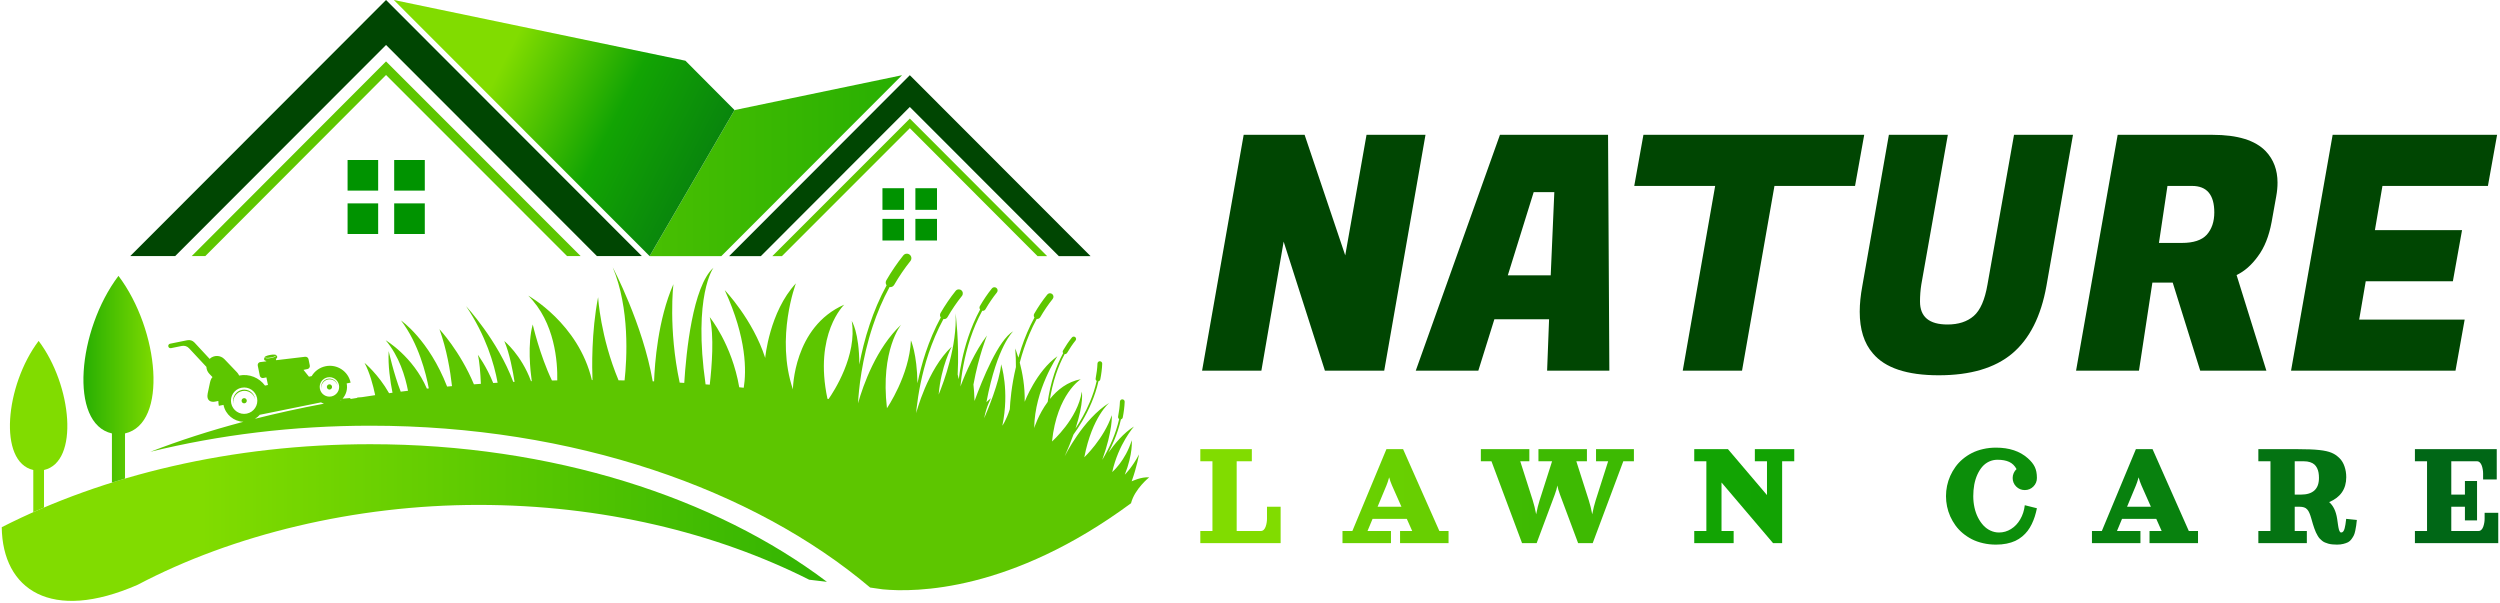 <svg width="290" height="70" viewBox="0 0 290 70" fill="none" xmlns="http://www.w3.org/2000/svg">
<path d="M74.455 29.707L44.781 0L15.107 29.707H20.317L44.781 5.216L69.245 29.707H74.455Z" fill="#004602"/>
<path d="M84.58 29.709L105.54 8.723L126.503 29.709H122.822L105.54 12.408L88.259 29.709H84.58Z" fill="#004602"/>
<path d="M22.237 29.707H23.812L44.781 8.7L65.781 29.707H67.358L44.781 7.122L22.237 29.707Z" fill="#5DC600"/>
<path d="M121.465 29.709H120.353L105.541 14.869L90.705 29.709H89.593L105.264 14.032L105.541 13.754L121.465 29.709Z" fill="#5DC600"/>
<path d="M49.276 18.56H45.726V22.111H49.276V18.56Z" fill="#009300"/>
<path d="M49.276 23.592H45.726V27.143H49.276V23.592Z" fill="#009300"/>
<path d="M43.867 23.592H40.319V27.143H43.867V23.592Z" fill="#009300"/>
<path d="M43.867 18.56H40.319V22.111H43.867V18.56Z" fill="#009300"/>
<path d="M102.364 21.833H104.871V24.343H102.364V21.833Z" fill="#009300"/>
<path d="M102.364 25.389H104.871V27.899H102.364V25.389Z" fill="#009300"/>
<path d="M106.185 25.389H108.692V27.899H106.185V25.389Z" fill="#009300"/>
<path d="M106.185 21.833H108.692V24.343H106.185V21.833Z" fill="#009300"/>
<path fill-rule="evenodd" clip-rule="evenodd" d="M104.639 8.723L85.209 12.769L75.356 29.712L83.677 29.709L104.639 8.723Z" fill="url(#paint0_linear_1663_709)"/>
<path fill-rule="evenodd" clip-rule="evenodd" d="M45.682 0L79.51 7.044L85.208 12.769L75.356 29.707L45.682 0Z" fill="url(#paint1_linear_1663_709)"/>
<path fill-rule="evenodd" clip-rule="evenodd" d="M42.962 51.528C64.046 51.528 82.973 57.702 95.923 67.491C95.24 67.407 94.553 67.327 93.867 67.248C83.028 61.784 69.786 58.57 55.489 58.57C41.191 58.57 27.02 62.012 15.977 67.83C5.924 72.239 0.295 68.406 0.202 61.155C12.073 55.115 26.89 51.528 42.962 51.528Z" fill="url(#paint2_linear_1663_709)"/>
<path d="M13.742 32C8.998 38.291 7.981 49.147 12.983 50.278V55.978C13.486 55.82 13.992 55.666 14.502 55.516V50.278C19.504 49.148 18.488 38.293 13.742 32Z" fill="url(#paint3_linear_1663_709)"/>
<path d="M3.861 59.413V54.519H3.86C-0.238 53.592 0.595 44.701 4.482 39.546C8.369 44.699 9.201 53.592 5.105 54.519V58.872C4.687 59.05 4.273 59.23 3.861 59.413Z" fill="url(#paint4_linear_1663_709)"/>
<path d="M28.622 46.426C28.588 46.262 28.428 46.155 28.264 46.188H28.266C28.102 46.221 27.995 46.381 28.029 46.545C28.061 46.71 28.221 46.816 28.385 46.782C28.548 46.75 28.655 46.589 28.622 46.426Z" fill="#5DC600"/>
<path d="M29.584 46.23C29.444 45.532 28.765 45.081 28.069 45.223L28.067 45.225C27.37 45.366 26.921 46.045 27.062 46.742C27.065 46.754 27.067 46.765 27.07 46.777C27.073 46.788 27.076 46.8 27.079 46.811C26.981 46.138 27.424 45.499 28.096 45.362C28.77 45.225 29.425 45.642 29.596 46.299C29.593 46.276 29.589 46.251 29.584 46.23Z" fill="#5DC600"/>
<path d="M39.161 44.693C39.055 44.171 38.547 43.833 38.024 43.938C37.502 44.044 37.166 44.553 37.271 45.077L37.28 45.119C37.201 44.611 37.534 44.128 38.041 44.024C38.55 43.92 39.045 44.237 39.169 44.735L39.161 44.693Z" fill="#5DC600"/>
<path d="M38.513 44.824C38.479 44.66 38.319 44.553 38.156 44.587H38.157C37.992 44.621 37.887 44.781 37.92 44.945C37.952 45.109 38.113 45.216 38.276 45.182C38.44 45.148 38.547 44.989 38.513 44.824Z" fill="#5DC600"/>
<path fill-rule="evenodd" clip-rule="evenodd" d="M104.538 37.656C101.648 40.379 100.143 44.632 99.531 46.783C99.614 45.214 99.954 41.669 101.258 37.776C101.751 36.304 102.381 34.784 103.187 33.302C103.397 33.335 103.612 33.24 103.724 33.046C104.003 32.563 104.303 32.083 104.625 31.61C104.932 31.157 105.261 30.712 105.604 30.284C105.788 30.058 105.751 29.726 105.525 29.544C105.299 29.361 104.967 29.398 104.785 29.625C104.419 30.08 104.075 30.547 103.756 31.017C103.421 31.506 103.106 32.009 102.813 32.519C102.705 32.705 102.726 32.931 102.845 33.095C102.023 34.605 101.38 36.154 100.879 37.65C100.328 39.296 99.947 40.881 99.684 42.284C99.663 38.507 98.801 37.233 98.801 37.233C99.467 41.245 96.677 45.483 96.117 46.284L95.986 46.263C94.375 38.705 97.933 35.341 97.933 35.341C92.022 37.915 91.979 45.167 91.979 45.167C89.936 39.136 92.327 32.869 92.327 32.869C89.241 36.187 88.763 41.52 88.763 41.52C87.328 37.046 84.069 33.655 84.069 33.655C86.646 39.246 86.579 43.093 86.274 44.977C86.1 44.959 85.926 44.941 85.752 44.924C84.894 39.922 82.331 36.791 82.331 36.791C82.861 38.941 82.572 42.532 82.332 44.623C82.17 44.61 82.009 44.598 81.847 44.586C80.372 34.289 82.764 31.053 82.764 31.053C80.348 33.214 79.595 40.883 79.374 44.417C79.197 44.406 79.02 44.396 78.843 44.386C77.498 38.103 78.114 32.968 78.114 32.968C76.313 37.069 75.947 42.198 75.873 44.239L75.713 44.232C74.572 37.608 71.073 31.006 71.073 31.006C73.073 35.781 72.722 41.651 72.45 44.13C72.217 44.125 71.985 44.12 71.752 44.116C69.64 39.07 69.379 34.473 69.379 34.473C68.587 38.548 68.675 42.763 68.729 44.086L68.657 44.086C67.109 37.516 61.275 34.291 61.275 34.291C64.399 37.404 64.687 42.048 64.642 44.123C64.436 44.128 64.23 44.132 64.025 44.137C62.622 41.222 61.798 37.64 61.798 37.64C61.173 39.904 61.519 43.04 61.684 44.208L61.596 44.211C60.469 41.147 58.495 39.558 58.495 39.558C59.113 40.956 59.511 43.145 59.689 44.292L59.537 44.3C57.753 39.492 54.061 35.51 54.061 35.51C56.357 38.914 57.321 42.185 57.725 44.397L57.44 44.414L57.212 44.428C56.424 42.481 55.43 41.155 55.43 41.155C55.625 41.905 55.728 43.282 55.782 44.523C55.513 44.542 55.244 44.561 54.975 44.581C53.365 40.725 50.974 38.186 50.974 38.186C51.829 40.534 52.237 43.042 52.432 44.791C52.243 44.808 52.054 44.825 51.865 44.843C49.744 39.382 46.521 37.178 46.521 37.178C48.555 39.849 49.417 43.32 49.741 45.055L49.517 45.079C47.917 41.349 44.739 39.471 44.739 39.471C46.305 41.318 47.011 43.661 47.328 45.329C47.046 45.364 46.764 45.398 46.483 45.434C45.678 43.389 45.087 40.726 45.087 40.726C44.993 42.394 45.264 44.229 45.531 45.557C45.398 45.575 45.266 45.593 45.133 45.611C43.889 43.419 42.285 42.091 42.285 42.091C42.883 43.208 43.277 44.671 43.521 45.838C43.004 45.913 42.49 45.991 41.979 46.071L41.439 46.112L41.439 46.156C41.178 46.198 40.918 46.24 40.658 46.283C40.648 46.247 40.639 46.211 40.629 46.175L39.739 46.243C40.151 45.779 40.348 45.133 40.215 44.477L40.67 44.385C40.392 43.064 39.101 42.212 37.777 42.481C37.071 42.625 36.496 43.057 36.154 43.631L35.838 43.695L35.205 42.904L35.665 42.811C35.852 42.773 35.975 42.586 35.937 42.398L35.787 41.661C35.749 41.473 35.567 41.364 35.376 41.387L32.036 41.783L32.004 41.621C32.11 41.592 32.177 41.483 32.156 41.375C32.142 41.307 32.109 41.279 32.082 41.257C32.063 41.242 32.048 41.229 32.044 41.207C32.03 41.121 31.716 41.104 31.344 41.17C30.973 41.236 30.684 41.358 30.7 41.444C30.707 41.482 30.69 41.503 30.672 41.527C30.647 41.559 30.619 41.595 30.637 41.682C30.658 41.792 30.762 41.864 30.871 41.851L30.884 41.919L30.174 42.004C29.983 42.026 29.862 42.227 29.901 42.415L30.136 43.574C30.174 43.764 30.359 43.886 30.547 43.848L30.903 43.776L31.082 44.659L30.741 44.728C30.072 43.818 28.917 43.327 27.739 43.562C27.684 43.431 27.603 43.307 27.499 43.197L26.04 41.67C25.575 41.182 24.805 41.164 24.318 41.63L22.556 39.732C22.336 39.497 22.031 39.403 21.714 39.468L21.167 39.579C20.927 39.628 20.687 39.677 20.447 39.725C20.207 39.774 19.966 39.822 19.727 39.871C19.584 39.9 19.493 40.04 19.522 40.18C19.551 40.323 19.69 40.414 19.831 40.387C20.055 40.341 20.281 40.295 20.507 40.249C20.7 40.21 20.893 40.171 21.086 40.131C21.404 40.069 21.708 40.16 21.928 40.396L23.942 42.557C23.953 42.845 24.064 43.129 24.278 43.354L24.649 43.744C24.461 43.92 24.393 44.218 24.328 44.518L24.093 45.635C23.904 46.531 24.518 46.675 24.938 46.589L25.328 46.51C25.329 46.698 25.348 46.888 25.384 47.077L25.925 46.967C26.154 48.1 27.131 48.89 28.237 48.927C24.375 49.95 20.761 51.117 17.441 52.408C25.397 50.45 33.994 49.381 42.966 49.381C66.47 49.381 87.406 56.72 100.938 68.155C101.424 68.224 101.909 68.294 102.393 68.364C106.228 68.731 117.294 68.643 131.201 58.375L131.183 58.363L131.2 58.37C131.63 56.7 133.304 55.374 133.304 55.374C132.38 55.293 131.272 55.836 131.272 55.836C131.888 54.133 132.128 52.708 132.128 52.708C131.309 54.273 130.476 55.062 130.476 55.062C131.448 52.615 131.283 51.071 131.283 51.071C130.545 53.462 129.018 54.758 129.018 54.758C129.741 51.507 131.539 49.479 131.539 49.479C130.355 50.195 129.284 51.5 128.559 52.528C128.791 52.09 129.019 51.615 129.231 51.111C129.55 50.35 129.831 49.52 130.028 48.643C130.131 48.62 130.218 48.539 130.239 48.428C130.299 48.126 130.349 47.82 130.387 47.511C130.424 47.218 130.45 46.915 130.462 46.609C130.468 46.458 130.351 46.329 130.199 46.323C130.048 46.317 129.92 46.433 129.912 46.586C129.9 46.874 129.876 47.161 129.84 47.446C129.804 47.742 129.756 48.035 129.7 48.321C129.677 48.435 129.729 48.547 129.822 48.607C129.628 49.468 129.351 50.283 129.038 51.031C128.673 51.903 128.257 52.684 127.863 53.34C129.104 49.885 128.97 48.16 128.97 48.16C128.047 50.9 125.779 53.044 125.779 53.044C126.702 48.294 128.693 46.717 128.693 46.717C125.636 48.59 123.504 52.928 123.504 52.928C123.923 51.989 124.256 51.153 124.521 50.41C125.094 49.623 125.946 48.312 126.626 46.69C126.945 45.928 127.226 45.099 127.423 44.223C127.527 44.2 127.613 44.119 127.634 44.007C127.694 43.706 127.744 43.4 127.782 43.091C127.819 42.796 127.845 42.495 127.857 42.189C127.863 42.037 127.746 41.909 127.594 41.903C127.443 41.897 127.315 42.014 127.307 42.166C127.295 42.453 127.271 42.741 127.235 43.025C127.199 43.322 127.151 43.614 127.095 43.9C127.072 44.015 127.124 44.127 127.217 44.186C127.023 45.047 126.746 45.863 126.433 46.611C125.91 47.858 125.284 48.92 124.765 49.696C125.766 46.623 125.489 45.429 125.489 45.429C125.009 48.596 122.032 51.212 122.032 51.212C122.614 45.686 125.374 43.986 125.374 43.986C123.819 44.276 122.645 45.231 121.796 46.278C121.93 45.445 122.147 44.451 122.496 43.409C122.754 42.641 123.083 41.846 123.504 41.071C123.613 41.087 123.724 41.037 123.784 40.936C123.929 40.684 124.087 40.433 124.255 40.185C124.415 39.948 124.586 39.717 124.766 39.492C124.863 39.374 124.843 39.201 124.725 39.105C124.608 39.01 124.433 39.03 124.339 39.148C124.148 39.386 123.967 39.631 123.801 39.876C123.627 40.133 123.463 40.396 123.309 40.662C123.252 40.76 123.263 40.878 123.326 40.963C122.896 41.753 122.559 42.563 122.297 43.345C121.891 44.558 121.662 45.708 121.533 46.618C120.435 48.108 119.967 49.653 119.967 49.653C120.018 45.182 122.661 41.323 122.661 41.323C120.218 43.049 118.863 46.605 118.863 46.605C118.907 44.849 118.595 43.212 118.292 42.063C118.43 41.533 118.591 40.985 118.778 40.428C119.156 39.299 119.639 38.132 120.258 36.994C120.417 37.019 120.583 36.945 120.669 36.797C120.883 36.427 121.114 36.058 121.361 35.694C121.598 35.346 121.85 35.004 122.114 34.675C122.253 34.501 122.226 34.246 122.053 34.106C121.879 33.966 121.624 33.993 121.485 34.168C121.204 34.518 120.939 34.876 120.695 35.235C120.438 35.613 120.198 35.999 119.972 36.39C119.89 36.532 119.905 36.707 119.997 36.832C119.366 37.99 118.872 39.179 118.487 40.327C118.356 40.72 118.237 41.108 118.13 41.488C117.929 40.818 117.766 40.419 117.766 40.419C117.828 41.194 117.852 41.914 117.846 42.581C117.326 44.777 117.178 46.608 117.139 47.468C116.72 48.773 116.272 49.38 116.272 49.38C117.124 45.322 116.132 42.256 116.132 42.256C115.963 44.273 114.52 47.691 114.164 48.509C114.43 47.109 114.956 46.191 114.956 46.191C114.762 46.34 114.586 46.494 114.426 46.649C115.674 40.069 117.544 38.417 117.544 38.417C115.825 39.411 113.961 44.001 113.046 46.512C113.022 45.648 112.959 44.975 112.919 44.61C113.533 41.243 114.489 38.916 114.489 38.916C113.092 40.778 112.04 43.173 111.408 44.837C111.524 43.548 111.822 41.463 112.574 39.212C112.921 38.175 113.367 37.1 113.936 36.053C114.084 36.076 114.235 36.009 114.315 35.873C114.51 35.532 114.723 35.194 114.95 34.859C115.167 34.539 115.399 34.226 115.642 33.923C115.771 33.762 115.745 33.528 115.586 33.4C115.425 33.271 115.192 33.296 115.063 33.456C114.803 33.777 114.562 34.106 114.336 34.438C114.101 34.785 113.879 35.14 113.671 35.5C113.595 35.631 113.61 35.79 113.694 35.907C113.115 36.973 112.66 38.065 112.307 39.122C111.691 40.963 111.376 42.695 111.216 43.982C111.175 43.782 111.133 43.601 111.09 43.44C111.284 39.676 110.849 36.349 110.849 36.349C111.036 40.135 109.493 44.293 108.884 45.772C109.16 42.458 110.403 40.208 110.403 40.208C107.578 42.836 106.275 47.926 106.275 47.926C106.294 47.73 106.311 47.537 106.326 47.349C106.512 45.723 106.903 43.437 107.72 40.995C108.159 39.686 108.719 38.334 109.436 37.015C109.621 37.044 109.813 36.959 109.912 36.788C110.16 36.358 110.427 35.929 110.713 35.509C110.988 35.106 111.28 34.71 111.585 34.33C111.747 34.128 111.715 33.832 111.514 33.67C111.312 33.508 111.017 33.54 110.855 33.742C110.53 34.148 110.224 34.562 109.94 34.98C109.642 35.416 109.362 35.864 109.101 36.316C109.006 36.483 109.023 36.684 109.13 36.829C108.4 38.172 107.828 39.548 107.382 40.879C106.962 42.134 106.653 43.349 106.426 44.457C106.372 41.025 105.667 39.484 105.667 39.484C105.494 43.544 102.886 47.351 102.886 47.351C102.104 40.589 104.538 37.656 104.538 37.656ZM29.576 48.58C32.143 47.932 34.815 47.345 37.579 46.827C37.459 46.787 37.343 46.736 37.233 46.675L30.16 48.11V48.093C29.993 48.283 29.797 48.448 29.576 48.58ZM39.488 46.482C39.513 46.477 39.538 46.473 39.563 46.469C39.565 46.45 39.568 46.431 39.57 46.412C39.544 46.436 39.516 46.459 39.488 46.482ZM29.82 46.175C29.651 45.346 28.843 44.81 28.015 44.979V44.977C27.187 45.145 26.652 45.954 26.82 46.783C26.988 47.612 27.795 48.148 28.623 47.98C29.451 47.813 29.988 47.004 29.82 46.175ZM39.32 44.657C39.196 44.047 38.6 43.652 37.99 43.776H37.989C37.379 43.9 36.985 44.497 37.109 45.107C37.233 45.717 37.829 46.112 38.438 45.988C39.048 45.864 39.444 45.269 39.32 44.657ZM30.782 41.502C30.781 41.491 30.785 41.48 30.791 41.47V41.471C30.86 41.523 31.109 41.528 31.398 41.477C31.687 41.425 31.919 41.337 31.966 41.263C31.977 41.272 31.983 41.282 31.985 41.291C31.998 41.367 31.74 41.477 31.409 41.535C31.076 41.594 30.796 41.58 30.782 41.502Z" fill="#5DC600"/>
<path d="M284.837 43H265.761L270.587 15.64H289.663L288.599 21.568H276.363L275.489 26.698H285.597L284.533 32.626H274.425L273.665 37.072H285.901L284.837 43Z" fill="#004602"/>
<path d="M256.669 15.64C259.557 15.64 261.609 16.273 262.825 17.54C263.737 18.503 264.193 19.719 264.193 21.188C264.193 21.695 264.143 22.227 264.041 22.784L263.509 25.748C263.205 27.395 262.673 28.725 261.913 29.738C261.179 30.751 260.355 31.473 259.443 31.904L262.901 43H255.225L252.033 32.778H249.677L248.119 43H240.823L245.649 15.64H256.669ZM254.275 21.568H251.425L250.437 28.18H253.097C254.44 28.18 255.403 27.863 255.985 27.23C256.568 26.571 256.859 25.71 256.859 24.646C256.859 22.594 255.998 21.568 254.275 21.568Z" fill="#004602"/>
<path d="M233.398 41.024C231.397 42.696 228.559 43.532 224.886 43.532C221.213 43.532 218.667 42.683 217.248 40.986C216.235 39.821 215.728 38.212 215.728 36.16C215.728 35.248 215.829 34.247 216.032 33.158L219.11 15.64H225.95L222.872 33.006C222.771 33.639 222.72 34.298 222.72 34.982C222.72 36.755 223.784 37.642 225.912 37.642C227.179 37.642 228.192 37.313 228.952 36.654C229.712 35.995 230.244 34.779 230.548 33.006L233.626 15.64H240.466L237.388 33.158C236.755 36.705 235.425 39.327 233.398 41.024Z" fill="#004602"/>
<path d="M215.185 21.568H205.837L202.075 43H195.197L198.959 21.568H189.573L190.637 15.64H216.249L215.185 21.568Z" fill="#004602"/>
<path d="M179.465 43L179.693 37.034H173.347L171.485 43H164.227L173.993 15.64H186.533L186.685 43H179.465ZM177.907 22.29L174.905 31.942H179.883L180.301 22.29H177.907Z" fill="#004602"/>
<path d="M165.357 15.64L160.569 43H153.691L148.903 28.028L146.319 43H139.441L144.267 15.64H151.335L156.047 29.624L158.517 15.64H165.357Z" fill="#004602"/>
<path d="M280.13 52.102H289.622V55.617H288.04V54.914C288.04 54.77 288.027 54.623 288.001 54.47C287.977 54.318 287.939 54.167 287.887 54.018C287.837 53.868 287.764 53.747 287.667 53.653C287.57 53.556 287.46 53.508 287.337 53.508H284.349V57.375H285.931V55.793H287.337V60.363H285.931V58.781H284.349V61.594H287.513C287.636 61.594 287.746 61.547 287.843 61.453C287.939 61.356 288.013 61.233 288.062 61.084C288.115 60.935 288.153 60.784 288.177 60.631C288.203 60.479 288.216 60.331 288.216 60.188V59.484H289.798V63H280.13V61.594H281.536V53.508H280.13V52.102Z" fill="url(#paint5_linear_1663_709)"/>
<path d="M261.969 63V61.594H263.375V53.508H261.969V52.102H266.54C267.603 52.102 268.437 52.135 269.04 52.203C269.646 52.27 270.118 52.376 270.455 52.519C270.795 52.66 271.107 52.872 271.391 53.156C271.646 53.411 271.838 53.732 271.967 54.119C272.099 54.502 272.165 54.914 272.165 55.353C272.165 56.722 271.504 57.685 270.183 58.245C270.666 58.658 270.975 59.306 271.11 60.188C271.125 60.281 271.142 60.403 271.163 60.552C271.183 60.699 271.199 60.813 271.211 60.895C271.223 60.974 271.239 61.069 271.259 61.181C271.28 61.289 271.299 61.373 271.316 61.431C271.334 61.49 271.356 61.548 271.382 61.607C271.409 61.666 271.438 61.708 271.47 61.734C271.505 61.758 271.543 61.77 271.584 61.77C271.675 61.77 271.753 61.728 271.817 61.647C271.885 61.565 271.939 61.443 271.98 61.282C272.021 61.118 272.052 60.968 272.072 60.834C272.093 60.699 272.116 60.523 272.143 60.306C272.148 60.253 272.153 60.214 272.156 60.188L273.395 60.315C273.366 60.599 273.339 60.82 273.316 60.978C273.295 61.137 273.26 61.333 273.21 61.567C273.161 61.802 273.104 61.983 273.039 62.112C272.975 62.241 272.885 62.385 272.771 62.543C272.66 62.698 272.529 62.815 272.38 62.895C272.23 62.971 272.046 63.037 271.826 63.092C271.609 63.148 271.363 63.176 271.088 63.176C270.889 63.176 270.706 63.167 270.539 63.149C270.372 63.132 270.216 63.102 270.073 63.062C269.932 63.02 269.803 62.975 269.686 62.925C269.569 62.876 269.459 62.808 269.356 62.723C269.254 62.638 269.162 62.553 269.08 62.468C269 62.38 268.923 62.27 268.847 62.139C268.771 62.007 268.703 61.879 268.645 61.756C268.589 61.63 268.529 61.478 268.464 61.299C268.4 61.118 268.343 60.945 268.293 60.781C268.243 60.617 268.186 60.419 268.122 60.188C268.042 59.906 267.968 59.685 267.897 59.524C267.83 59.36 267.744 59.218 267.638 59.098C267.533 58.977 267.407 58.895 267.26 58.852C267.117 58.805 266.935 58.781 266.715 58.781H266.188V61.594H267.594V63H261.969ZM266.188 57.375H266.891C268.297 57.375 269 56.73 269 55.441C269 55.219 268.984 55.017 268.952 54.835C268.923 54.653 268.867 54.477 268.785 54.308C268.703 54.138 268.598 53.996 268.469 53.881C268.34 53.767 268.171 53.676 267.963 53.609C267.755 53.541 267.515 53.508 267.243 53.508H266.188V57.375Z" fill="url(#paint6_linear_1663_709)"/>
<path d="M247.763 52.102H249.697L253.902 61.594H254.97V63H249.345V61.594H250.752L250.128 60.188H246.155L245.57 61.594H248.291V63H242.666V61.594H243.813L247.763 52.102ZM246.739 58.781H249.504L248.414 56.32C248.273 55.998 248.162 55.682 248.08 55.371C247.965 55.775 247.86 56.092 247.763 56.32L246.739 58.781Z" fill="url(#paint7_linear_1663_709)"/>
<path d="M231.536 51.926C233.074 51.926 234.304 52.336 235.227 53.156C235.605 53.49 235.875 53.827 236.036 54.167C236.2 54.504 236.282 54.929 236.282 55.441C236.282 55.831 236.144 56.164 235.869 56.439C235.596 56.711 235.265 56.848 234.876 56.848C234.486 56.848 234.154 56.711 233.878 56.439C233.606 56.164 233.469 55.831 233.469 55.441C233.469 55.242 233.509 55.055 233.588 54.879C233.667 54.7 233.777 54.545 233.918 54.413C233.707 54.02 233.421 53.742 233.061 53.578C232.703 53.414 232.254 53.332 231.712 53.332C231.357 53.332 231.028 53.404 230.723 53.547C230.421 53.691 230.159 53.892 229.936 54.149C229.717 54.407 229.528 54.712 229.369 55.063C229.211 55.415 229.093 55.802 229.013 56.224C228.937 56.643 228.899 57.085 228.899 57.551C228.899 58.011 228.946 58.453 229.04 58.878C229.134 59.303 229.27 59.69 229.448 60.038C229.627 60.387 229.837 60.691 230.077 60.952C230.317 61.21 230.593 61.411 230.903 61.554C231.217 61.698 231.545 61.77 231.887 61.77C232.385 61.77 232.848 61.636 233.276 61.37C233.707 61.103 234.063 60.73 234.344 60.249C234.628 59.766 234.805 59.218 234.876 58.605L236.282 58.957C236.212 59.3 236.13 59.619 236.036 59.915C235.942 60.208 235.825 60.501 235.684 60.794C235.544 61.084 235.384 61.346 235.205 61.581C235.027 61.815 234.816 62.033 234.573 62.235C234.329 62.438 234.061 62.607 233.768 62.745C233.475 62.88 233.14 62.985 232.762 63.062C232.384 63.138 231.975 63.176 231.536 63.176C231.011 63.176 230.51 63.12 230.033 63.009C229.558 62.9 229.128 62.748 228.741 62.552C228.357 62.355 228.003 62.121 227.677 61.849C227.352 61.576 227.071 61.276 226.834 60.948C226.596 60.617 226.394 60.267 226.227 59.898C226.063 59.525 225.94 59.143 225.858 58.751C225.776 58.355 225.735 57.955 225.735 57.551C225.735 57.147 225.776 56.748 225.858 56.355C225.94 55.96 226.063 55.578 226.227 55.209C226.394 54.836 226.596 54.486 226.834 54.158C227.071 53.827 227.352 53.525 227.677 53.253C228.003 52.98 228.357 52.746 228.741 52.55C229.128 52.353 229.558 52.201 230.033 52.093C230.51 51.981 231.011 51.926 231.536 51.926Z" fill="url(#paint8_linear_1663_709)"/>
<path d="M196.532 52.102H200.443L204.97 57.428V53.508H203.563V52.102H208.134V53.508H206.728V63H205.673L199.696 55.969V61.594H201.103V63H196.532V61.594H197.938V53.508H196.532V52.102Z" fill="url(#paint9_linear_1663_709)"/>
<path d="M171.779 52.102H177.404V53.508H176.35L177.8 58.047C177.946 58.502 178.078 59.039 178.195 59.66C178.313 59.042 178.444 58.504 178.591 58.047L180.041 53.508H178.459V52.102H184.084V53.508H182.854L184.304 58.047C184.45 58.502 184.582 59.039 184.699 59.66C184.817 59.042 184.948 58.504 185.095 58.047L186.545 53.508H185.139V52.102H189.533V53.508H188.303L184.756 63H183.06L180.96 57.375C180.801 56.95 180.7 56.599 180.656 56.32C180.612 56.599 180.511 56.95 180.353 57.375L178.253 63H176.556L173.01 53.508H171.779V52.102Z" fill="url(#paint10_linear_1663_709)"/>
<path d="M160.825 52.102H162.759L166.965 61.594H168.032V63H162.407V61.594H163.814L163.19 60.188H159.217L158.633 61.594H161.353V63H155.728V61.594H156.875L160.825 52.102ZM159.801 58.781H162.566L161.476 56.32C161.335 55.998 161.224 55.682 161.142 55.371C161.028 55.775 160.922 56.092 160.825 56.32L159.801 58.781Z" fill="url(#paint11_linear_1663_709)"/>
<path d="M139.237 52.102H145.213V53.508H143.455V61.594H146.268C146.391 61.594 146.501 61.547 146.598 61.453C146.694 61.356 146.767 61.233 146.817 61.084C146.87 60.935 146.908 60.784 146.932 60.631C146.958 60.479 146.971 60.331 146.971 60.188V58.781H148.553V63H139.237V61.594H140.643V53.508H139.237V52.102Z" fill="url(#paint12_linear_1663_709)"/>
<defs>
<linearGradient id="paint0_linear_1663_709" x1="0.202" y1="34.852" x2="289.798" y2="34.852" gradientUnits="userSpaceOnUse">
<stop offset="0.08" stop-color="#81DC00"/>
<stop offset="0.43" stop-color="#12A403"/>
<stop offset="0.99" stop-color="#006716"/>
</linearGradient>
<linearGradient id="paint1_linear_1663_709" x1="54.5" y1="7.5" x2="91.5" y2="26.5" gradientUnits="userSpaceOnUse">
<stop offset="0.08" stop-color="#81DC00"/>
<stop offset="0.43" stop-color="#12A403"/>
<stop offset="0.99" stop-color="#006716"/>
</linearGradient>
<linearGradient id="paint2_linear_1663_709" x1="0.202" y1="34.855" x2="289.798" y2="34.855" gradientUnits="userSpaceOnUse">
<stop offset="0.08" stop-color="#81DC00"/>
<stop offset="0.43" stop-color="#12A403"/>
<stop offset="0.99" stop-color="#006716"/>
</linearGradient>
<linearGradient id="paint3_linear_1663_709" x1="-3.5" y1="39" x2="61.612" y2="39.039" gradientUnits="userSpaceOnUse">
<stop offset="0.08" stop-color="#81DC00"/>
<stop offset="0.171" stop-color="#12A403"/>
<stop offset="0.333" stop-color="#81DC00"/>
<stop offset="0.99" stop-color="#006716"/>
</linearGradient>
<linearGradient id="paint4_linear_1663_709" x1="3.077" y1="37.288" x2="61.584" y2="38.923" gradientUnits="userSpaceOnUse">
<stop offset="0.08" stop-color="#81DC00"/>
<stop offset="0.43" stop-color="#12A403"/>
<stop offset="0.99" stop-color="#006716"/>
</linearGradient>
<linearGradient id="paint5_linear_1663_709" x1="-4239.15" y1="37.72" x2="314.062" y2="37.72" gradientUnits="userSpaceOnUse">
<stop offset="0.08" stop-color="#81DC00"/>
<stop offset="0.43" stop-color="#12A403"/>
<stop offset="0.99" stop-color="#006716"/>
</linearGradient>
<linearGradient id="paint6_linear_1663_709" x1="-3126.64" y1="37.121" x2="726.082" y2="37.121" gradientUnits="userSpaceOnUse">
<stop offset="0.08" stop-color="#81DC00"/>
<stop offset="0.43" stop-color="#12A403"/>
<stop offset="0.99" stop-color="#006716"/>
</linearGradient>
<linearGradient id="paint7_linear_1663_709" x1="-2448.97" y1="37.72" x2="1128.55" y2="37.72" gradientUnits="userSpaceOnUse">
<stop offset="0.08" stop-color="#81DC00"/>
<stop offset="0.43" stop-color="#12A403"/>
<stop offset="0.99" stop-color="#006716"/>
</linearGradient>
<linearGradient id="paint8_linear_1663_709" x1="-2392.29" y1="37.63" x2="1781.49" y2="37.63" gradientUnits="userSpaceOnUse">
<stop offset="0.08" stop-color="#81DC00"/>
<stop offset="0.43" stop-color="#12A403"/>
<stop offset="0.99" stop-color="#006716"/>
</linearGradient>
<linearGradient id="paint9_linear_1663_709" x1="-1445.83" y1="37.72" x2="2348.51" y2="37.72" gradientUnits="userSpaceOnUse">
<stop offset="0.08" stop-color="#81DC00"/>
<stop offset="0.43" stop-color="#12A403"/>
<stop offset="0.99" stop-color="#006716"/>
</linearGradient>
<linearGradient id="paint10_linear_1663_709" x1="-540.971" y1="37.72" x2="1938.5" y2="37.72" gradientUnits="userSpaceOnUse">
<stop offset="0.08" stop-color="#81DC00"/>
<stop offset="0.43" stop-color="#12A403"/>
<stop offset="0.99" stop-color="#006716"/>
</linearGradient>
<linearGradient id="paint11_linear_1663_709" x1="-402.85" y1="37.72" x2="3174.67" y2="37.72" gradientUnits="userSpaceOnUse">
<stop offset="0.08" stop-color="#81DC00"/>
<stop offset="0.43" stop-color="#12A403"/>
<stop offset="0.99" stop-color="#006716"/>
</linearGradient>
<linearGradient id="paint12_linear_1663_709" x1="138.602" y1="57.999" x2="290.608" y2="57.999" gradientUnits="userSpaceOnUse">
<stop offset="0.08" stop-color="#81DC00"/>
<stop offset="0.43" stop-color="#12A403"/>
<stop offset="0.99" stop-color="#006716"/>
</linearGradient>
</defs>
</svg>
